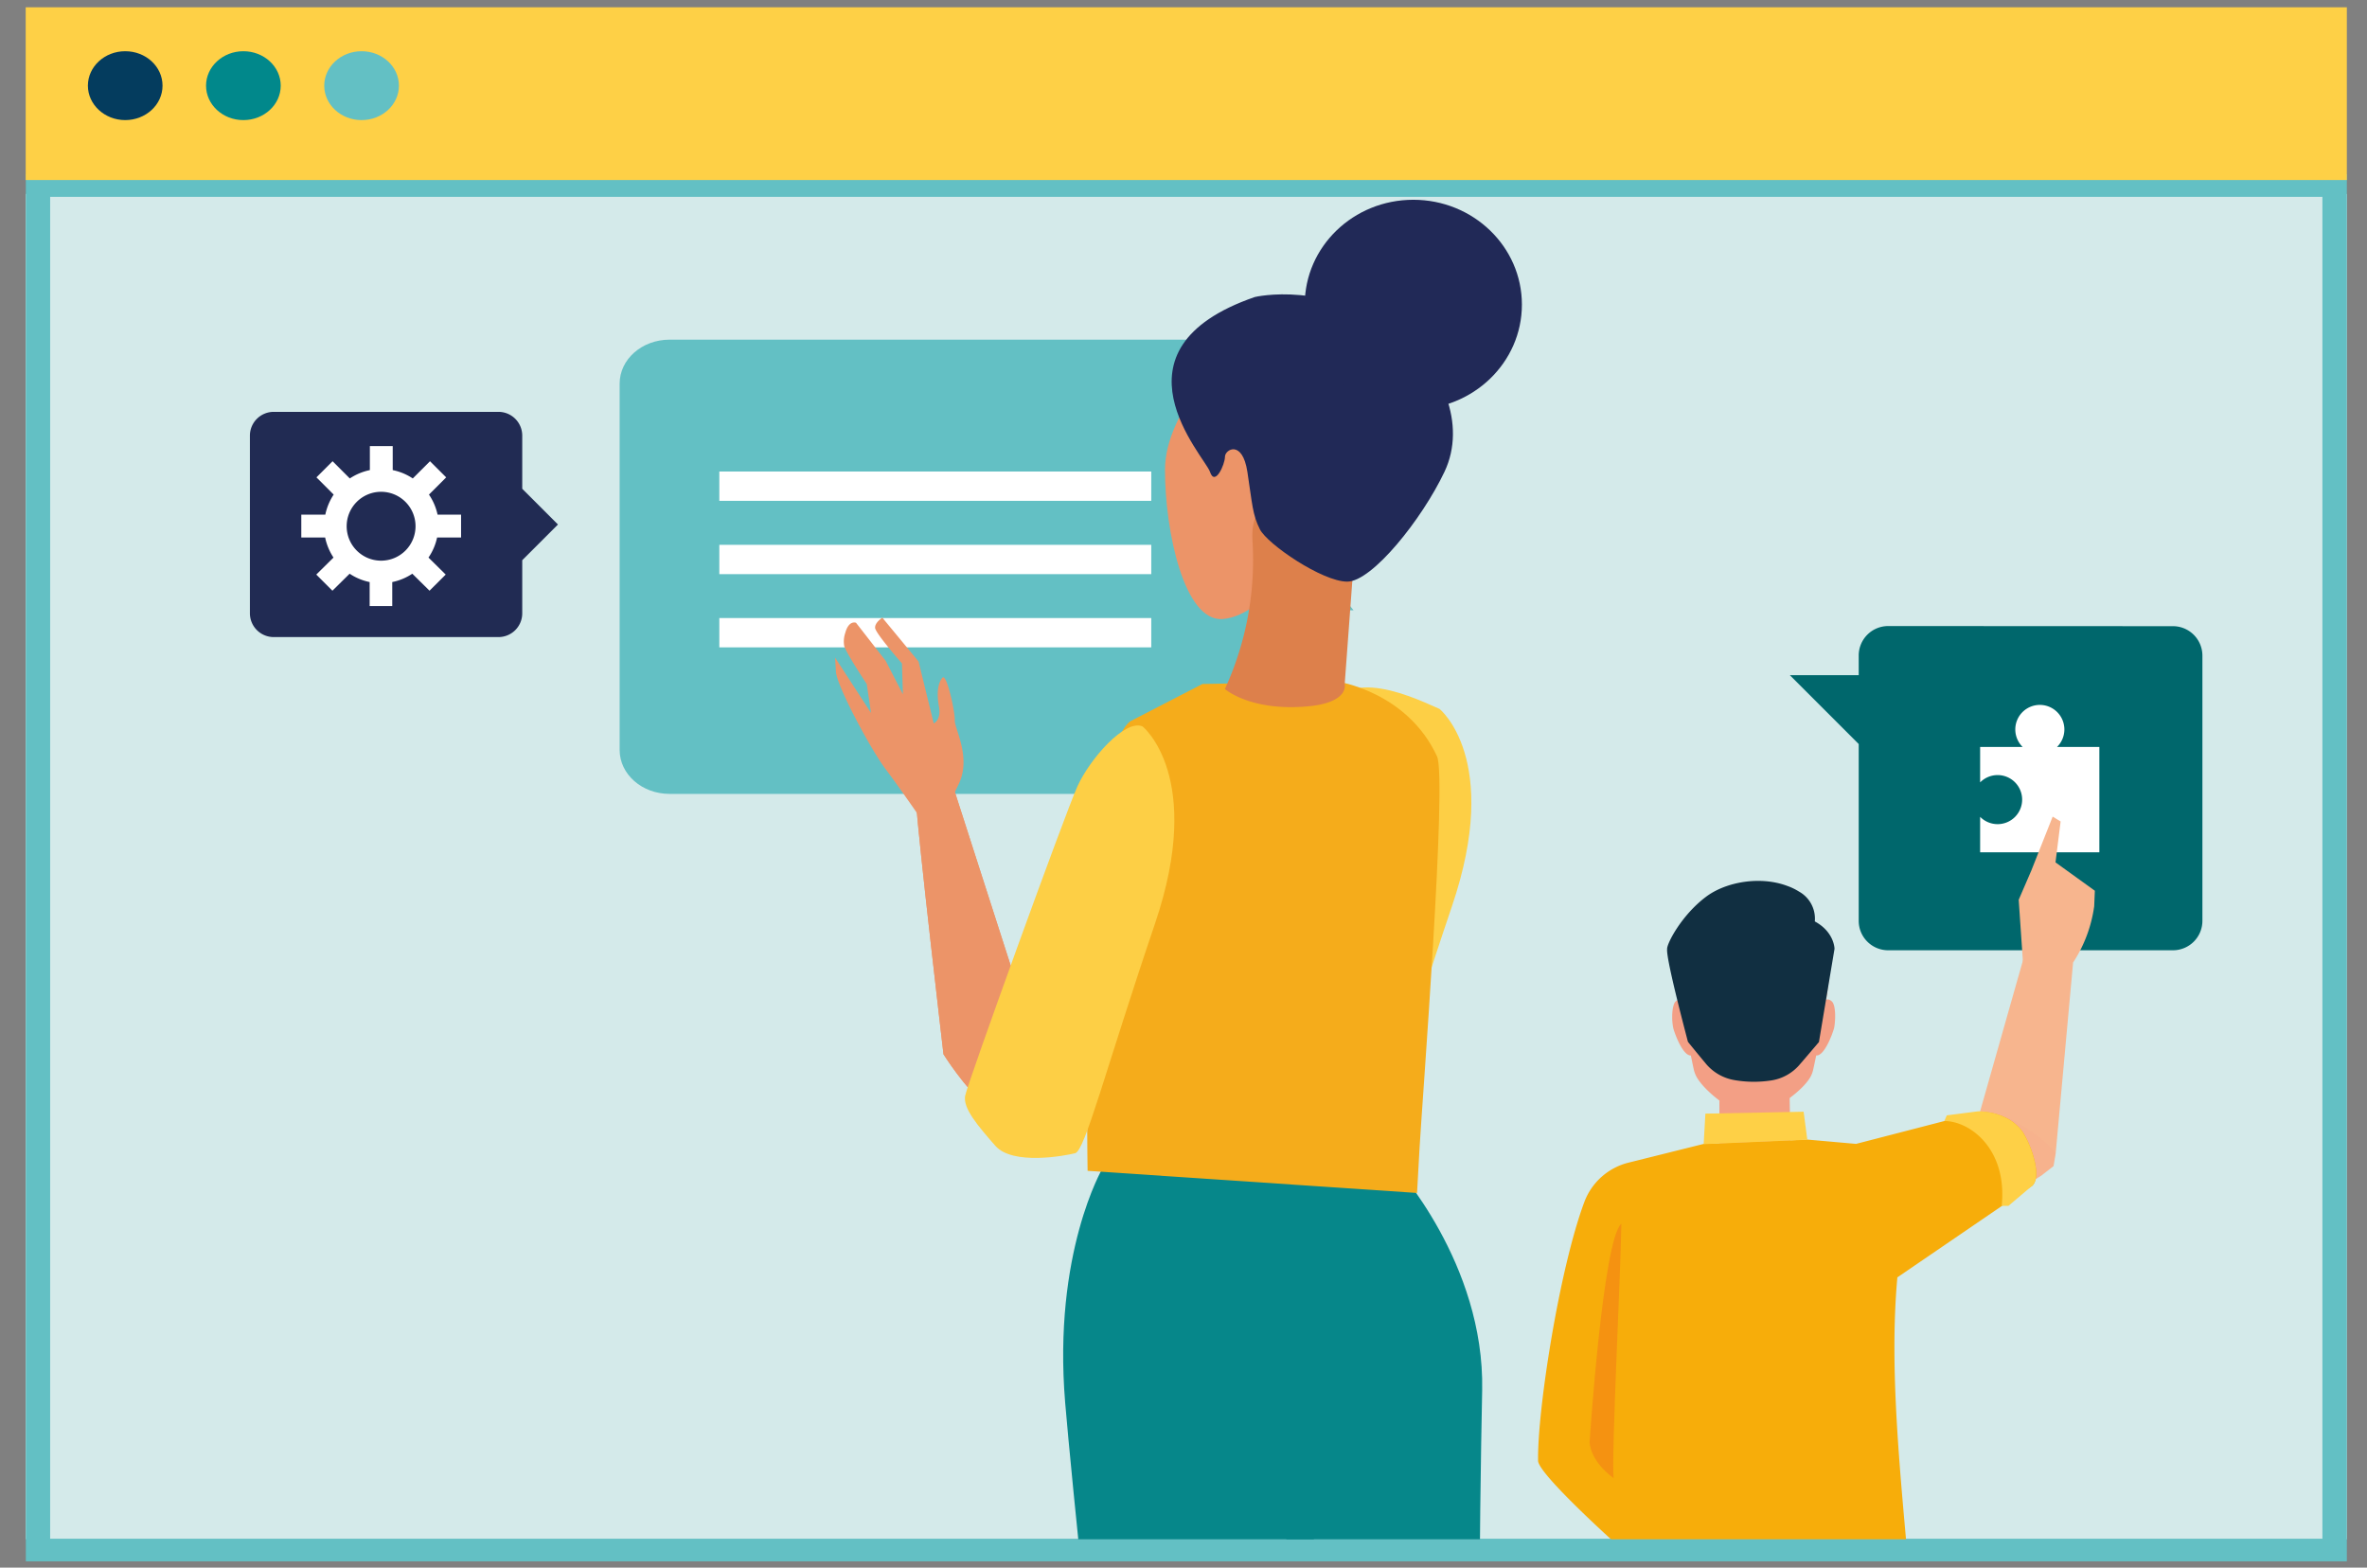 <?xml version="1.0" encoding="UTF-8"?> <svg xmlns="http://www.w3.org/2000/svg" xmlns:xlink="http://www.w3.org/1999/xlink" viewBox="0 0 549.92 364.18"><rect x="0" y="0" width="549.92" height="364.18" fill="#808080" stroke="none"/><defs><clipPath id="a"><rect x="5.97" y="45.05" width="539.27" height="312.55" style="fill:none"></rect></clipPath><clipPath id="c"><rect x="138.52" y="16.17" width="252.17" height="421.26" style="fill:none"></rect></clipPath></defs><g style="isolation:isolate"><rect x="5.97" y="45.05" width="539.27" height="312.55" style="fill:#d4eaea"></rect><path d="M58.06,142.47V101.21a5.53,5.53,0,0,1,5.53-5.53H115.8a5.52,5.52,0,0,1,5.53,5.53v12.34l2.77,2.77,5.53,5.53-5.53,5.53-2.77,2.76v12.33A5.52,5.52,0,0,1,115.8,148H63.59A5.53,5.53,0,0,1,58.06,142.47Z" style="fill:#212b53"></path><path d="M107.12,119.56v5.31h-5.57a13.11,13.11,0,0,1-2,4.66l4,3.95-3.76,3.75-4-3.95a13.1,13.1,0,0,1-4.66,1.94v5.58H85.88v-5.58a13.12,13.12,0,0,1-4.65-1.94l-4,3.95-3.75-3.75,4-3.95a13.44,13.44,0,0,1-1.94-4.66H70v-5.31h5.58a13.36,13.36,0,0,1,1.94-4.66l-4-4,3.75-3.75,4,4a13.25,13.25,0,0,1,4.66-1.94v-5.58h5.31v5.58a13.1,13.1,0,0,1,4.66,1.94l4-4,3.76,3.75-4,4a13.19,13.19,0,0,1,2,4.66Zm-18.58-5.31a8,8,0,1,0,8,8A8,8,0,0,0,88.54,114.25Z" style="fill:#fff"></path><path d="M290.63,174.22c0,5.64-5.19,10.21-11.58,10.21H155.54c-6.4,0-11.58-4.57-11.58-10.21V89.12c0-5.64,5.18-10.21,11.58-10.21H279.05c6.39,0,11.58,4.57,11.58,10.21v22.73l23.83,29.92H290.63Z" style="fill:#63c0c4;mix-blend-mode:multiply"></path><rect x="167.12" y="109.54" width="100.35" height="6.81" style="fill:#fff"></rect><rect x="167.12" y="126.57" width="100.35" height="6.81" style="fill:#fff"></rect><rect x="167.12" y="143.58" width="100.35" height="6.81" style="fill:#fff"></rect><path d="M539.56,45.73V357.47H11.65V45.73H539.56m5.68-5.26H6V362.72H545.24V40.47Z" style="fill:#63c0c4"></path><rect x="5.97" y="1.69" width="539.27" height="40.13" style="fill:#fed046"></rect><path d="M37.76,19.9c0,4.43-3.89,8-8.67,8s-8.67-3.6-8.67-8,3.87-8,8.67-8S37.76,15.47,37.76,19.9Z" style="fill:#043c5e"></path><path d="M65.22,19.9c0,4.43-3.88,8-8.68,8s-8.67-3.6-8.67-8,3.89-8,8.67-8S65.22,15.47,65.22,19.9Z" style="fill:#01888b"></path><path d="M92.68,19.9c0,4.43-3.89,8-8.68,8s-8.67-3.6-8.67-8,3.88-8,8.67-8S92.68,15.47,92.68,19.9Z" style="fill:#63c0c4"></path><path d="M438.67,145.44a6.85,6.85,0,0,0-6.84,6.85v4.56h-16l16,16v41.07a6.84,6.84,0,0,0,6.84,6.84h66.17a6.84,6.84,0,0,0,6.84-6.84v-61.6a6.85,6.85,0,0,0-6.84-6.85Z" style="fill:#00676c"></path><path d="M477.91,173.52a5.7,5.7,0,1,0-8,0h-9.87v8.24a5.7,5.7,0,1,1,0,8V198h27.7V173.52Z" style="fill:#fff"></path><g style="clip-path:url(#a)"><path d="M385,583.52l20.09-166c1.16,0,2.43-.1,2.43-.1s5.76,123.67,8.35,166.14h22.49c4.16-60.24,6.73-166.8,2.17-218.76l-.64-6-63.19-.07-1.38,5.85-3.86,17.78a113.06,113.06,0,0,0-2.54,20.94c-.64,23.83,1.6,64.14-1.79,103.26-1.57,18.19-3.42,50.51-4.39,77Z" style="fill:#2c3e50"></path><path d="M425.56,232.62c-.56-.49-1-.51-1.28-.33v0c.28-1.89.52-3.84.72-5.82a21.1,21.1,0,0,0-3.71-10.58c-.27-.37-.57-.74-.89-1.1a14.29,14.29,0,0,0-2.9-2.53,16.72,16.72,0,0,0-8.32-2.63c-.62,0-2.95,0-3.57,0-6.35.44-10.15,3.26-12.43,6.46a17.21,17.21,0,0,0-2.15,4.13,20.09,20.09,0,0,0-1.24,6.25c.14,1.38.3,2.75.48,4.1.08.58.15,1.15.24,1.72-.3-.14-.7-.09-1.22.37s-.79,2-.79,3.43a12.43,12.43,0,0,0,.27,2.85c.49,1.7,2.3,6.35,4.06,6.26.24,1.16.46,2.25.68,3.25a7.06,7.06,0,0,0,.64,1.71c2.33,4.12,10,9.25,12.84,9.25s11.32-5.13,13.64-9.25a6,6,0,0,0,.63-1.71c.23-1,.45-2.1.7-3.26,1.78.2,3.62-4.53,4.12-6.25C426.37,237.9,426.69,233.61,425.56,232.62Zm-1.29-.32Z" style="fill:#f39f85"></path><path d="M421.63,214.06h0a7.19,7.19,0,0,0-3.29-6.71c-.12-.07-.23-.15-.34-.2a13.61,13.61,0,0,0-2.74-1.33c-6.24-2.36-14.26-1-18.94,2.54-5.7,4.29-9.13,10.95-9,12.13-.28,2.42,4.76,21.16,4.82,21.51.06.12,2.28,2.82,4.14,5.06a11.06,11.06,0,0,0,6.73,3.87,26.41,26.41,0,0,0,8.5.07,10.82,10.82,0,0,0,6.67-3.76c2-2.31,4.42-5.19,4.41-5.15l3.62-21.67S426.19,216.52,421.63,214.06Z" style="fill:#112f41"></path><polygon points="399.42 292.54 416.4 292.54 415.75 252.81 399.47 252.81 399.42 292.54" style="fill:#f39f85"></polygon><path d="M470,223.69l-1-14.66,2.94-6.81,4.95-12.51,1.85,1.13-1.19,9.5,9.14,6.59-.15,3.61a31.84,31.84,0,0,1-4.79,12.9l0,.07Z" style="fill:#f7b58e"></path><path d="M477.12,217.7c-3.71-.87-6.19,1.44-7.06,5.16L460,258.3l-28.63,9.06s-4.63,5.15-2.37,16.45A14.36,14.36,0,0,0,439.51,295l34.76-21.91,2.82-2.19.5-2.94,4.06-44.49C482.24,220,480.69,218.54,477.12,217.7Z" style="fill:#f7b58e"></path><path d="M460,258.3l-1.5.39v25.12l15.8-10.68,2.82-2.19.5-2.94C475.59,264.78,465.57,257.56,460,258.3Z" style="fill:#f39f85;opacity:0.1"></path><path d="M375.21,379.87c20.4,6.61,43.85,8.56,62.48-.27a11.09,11.09,0,0,0,6.25-9.67c-2.53-28.23-5.06-51.72-3.13-73.18l26.35-18,5-3.28c2.42-2.31-.51-10.09-2.38-12.7a10.49,10.49,0,0,0-3.87-3.15A13,13,0,0,0,460,258.3l-8.26,2.13-20.53,5.31h0l-11.3-1-24.08,1-17.49,4.36a14.75,14.75,0,0,0-10.25,9.13c-5.81,15.55-10.94,48.4-10.75,60.13.05,3.08,18.07,19.26,18.07,19.26l-4.46,13.73A6.45,6.45,0,0,0,375.21,379.87Z" style="fill:#f7ad0a"></path><path d="M472.14,275.46l-5.51,4.67h-1.58c1.35-13.07-7.23-19.68-13.33-19.7l.58-1.32,7.29-.94a14.85,14.85,0,0,1,6.3,1.44,10.49,10.49,0,0,1,3.87,3.15C471.63,265.37,474.56,273.15,472.14,275.46Z" style="fill:#fed046"></path><polygon points="395.81 265.8 396.21 258.71 419.03 258.27 419.89 264.78 395.81 265.8" style="fill:#fed046"></polygon><path d="M376.69,284.28c-4.29,3.63-7.38,50.73-7.38,50.73s-.08,4.19,5.57,8.39C374.36,337.87,376.53,296,376.69,284.28Z" style="fill:#f26b1d;opacity:0.4"></path></g><g style="clip-path:url(#a)"><path d="M243.36,250.89l-21.65-67.31s-9.34-5.2-8.86,3,6.35,58.34,6.35,58.34S238.7,276.22,243.36,250.89Z" style="fill:#ec9468"></path><path d="M216.13,193.36s-6.74-9.87-10.31-14.59-11.42-19.45-11.61-22.72l-.2-3.28,8.36,12.86-1-6.72s-5-7.51-5.25-8.93a6.1,6.1,0,0,1,.24-2.89c.84-3.13,2.52-2.41,2.52-2.41l6.89,8.84,4,7.77-.22-7.17s-6.16-7-6.24-8.26S205,143.5,205,143.5l8.41,10.18,3.52,14.37s1.81-.72,1.2-4-.12-5.54.84-6.62,2.94,8,2.85,9.89,3.78,8.4,1.06,14.52A68.17,68.17,0,0,1,216.13,193.36Z" style="fill:#ec9468"></path><path d="M243.36,250.89l-21.65-67.31s-9.34-5.2-8.86,3,6.35,58.34,6.35,58.34S238.7,276.22,243.36,250.89Z" style="fill:#ec9468"></path><g style="clip-path:url(#c)"><path d="M301.15,130.23s-8.18,12.9-17.1,13.58-13.39-20.37-13.39-34.62,15.62-27.82,17.1-31.9S304.87,86.8,304.87,99,301.15,126.84,301.15,130.23Z" style="fill:#ec9468"></path><path d="M357.64,574.06l-58-208.16L291,275.44v-5.21l33.05.58s20.88,22.61,20.3,52.18-1.74,96.26,2.9,109,16.81,34.21,18,47.55,7,93.35,7,93.35Z" style="fill:#06878a"></path><path d="M256.16,271.39s-11.59,19.71-8.69,54.5S273,572.9,273,572.9l17.39.58s5.8-81.17,3.48-100.89-8.69-40-8.11-43.49,31.89-110.75,29.57-120-13.92-37.69-15.66-38.27S256.16,271.39,256.16,271.39Z" style="fill:#06878a"></path><path d="M334.44,164.69s14.5,11.6,2.9,45.81-16.23,52.77-18.55,53.35-14.5,2.9-18.56-1.74-7.54-8.7-7-11.6,13.65-76.64,15.08-83.5C311.25,153.1,330.38,163,334.44,164.69Z" style="fill:#fdcf45"></path><path d="M262.54,167.59l16.82-8.69,31.31-.58s16.23,2.32,23.19,17.39c2.4,5.19-3.48,80.6-4.06,91l-.58,10.43L252.68,272S250.94,176.87,262.54,167.59Z" style="fill:#f5ac1b"></path><path d="M265.44,168.75s14.5,11.6,2.9,45.81-16.24,52.77-18.56,53.35-14.49,2.9-18.55-1.74-7.54-8.7-7-11.6,23.2-65.52,26.09-71.9S261.38,167,265.44,168.75Z" style="fill:#fdcf45"></path><path d="M314.73,127.58l-2.32,31.32s1.19,4.35-8.7,5.21c-13.34,1.16-19.13-4.05-19.13-4.05A71.77,71.77,0,0,0,291,125.84C289.79,106.13,314.73,127.58,314.73,127.58Z" style="fill:#dd804b"></path><path d="M291.53,69s16.94-4.07,33.63,8.7c9.86,7.54,15.66,20.87,10.44,31.89S318.79,135.12,313,135.12s-18.56-8.7-20.3-12.17-1.74-5.8-2.9-13.34-5.21-5.22-5.21-3.48-2.32,7-3.48,3.48S256.16,81.2,291.53,69Z" style="fill:#212957"></path><path d="M303.13,70.76c0,13.45,11.29,24.35,25.22,24.35s25.23-10.9,25.23-24.35-11.3-24.35-25.23-24.35S303.13,57.31,303.13,70.76Z" style="fill:#212957"></path></g></g></g></svg> 